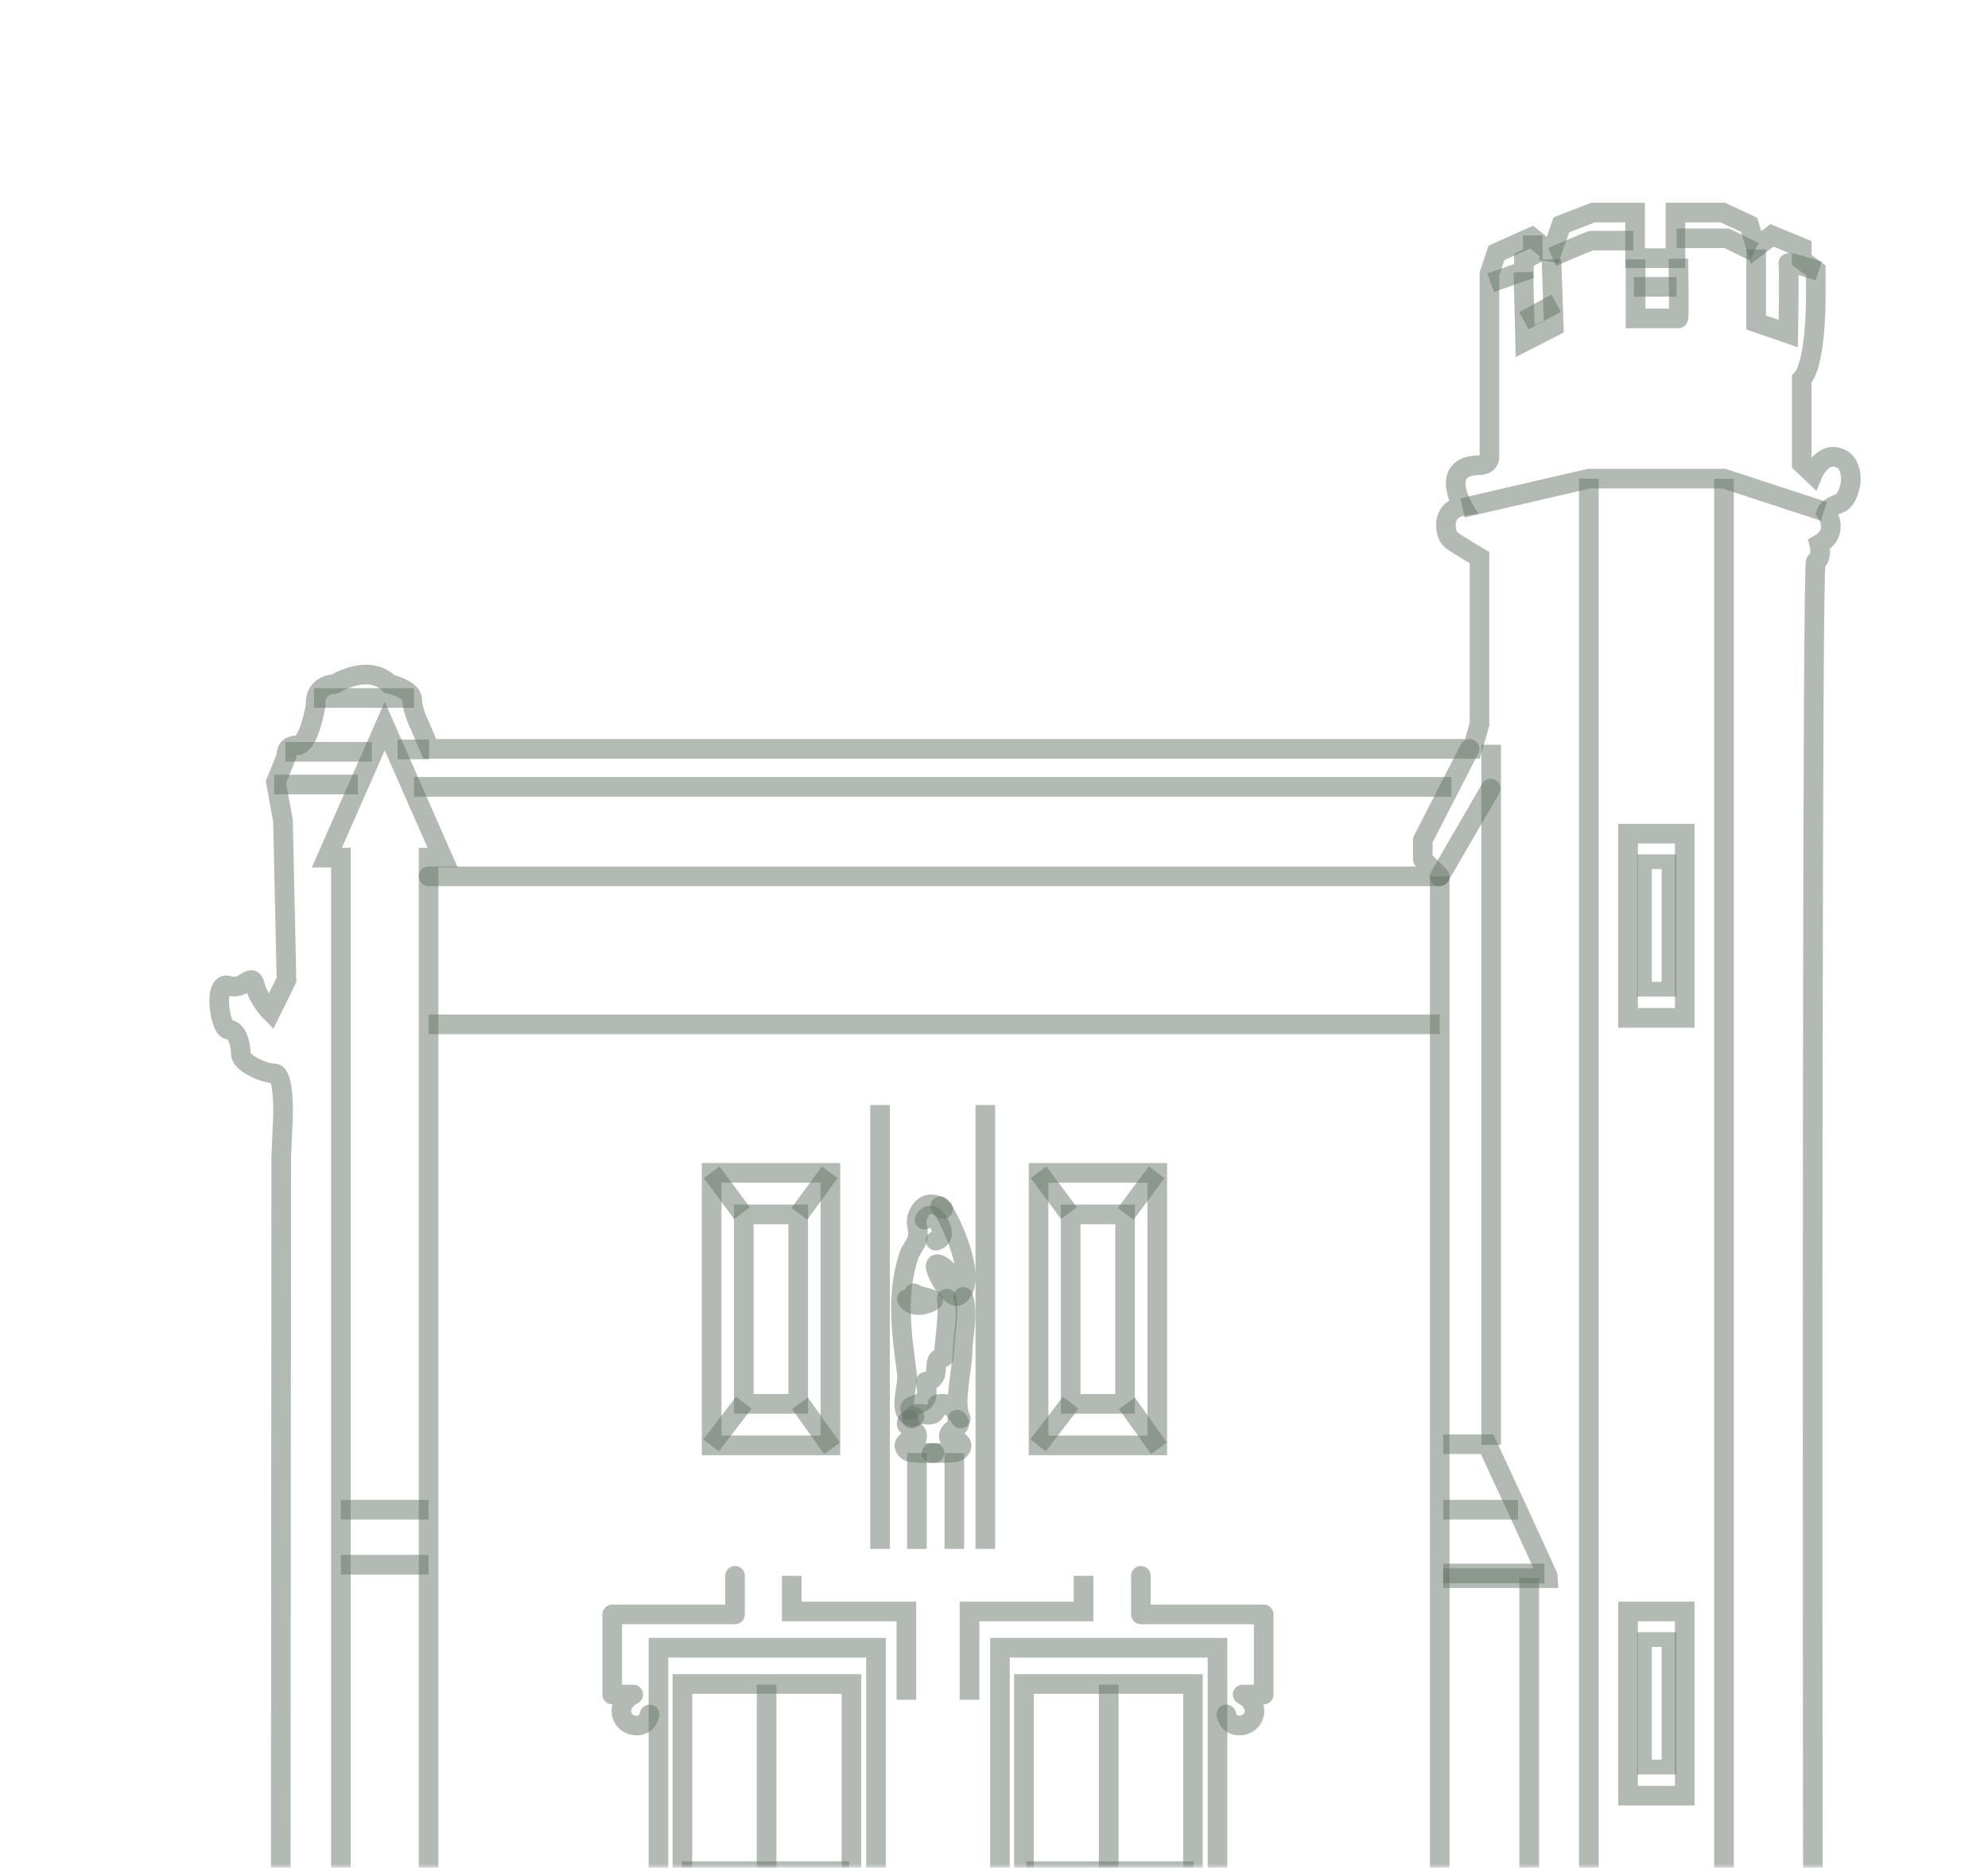 <svg width="248" height="233" viewBox="0 0 248 233" fill="none" xmlns="http://www.w3.org/2000/svg">
<mask id="mask0_1020_22748" style="mask-type:alpha" maskUnits="userSpaceOnUse" x="0" y="0" width="248" height="233">
<rect width="248" height="233" fill="#596D53"/>
</mask>
<g mask="url(#mask0_1020_22748)">
<g opacity="0.68">
<path d="M52.373 287.837H40.773L38.366 283.022L37.49 282.146L40.19 281.052L42.524 274.048V196.863V162.282V106.983H40.773L47.996 90.568L55.218 106.983H53.467V280.396L55.218 281.928L52.592 282.803V474.309L57.699 482.188" stroke="#203625" stroke-opacity="0.5" stroke-width="2.449"/>
<path d="M53.463 188.327H42.52" stroke="#203625" stroke-opacity="0.5" stroke-width="2.449"/>
<path d="M189.379 188.327H180.041" stroke="#203625" stroke-opacity="0.5" stroke-width="2.449"/>
<path d="M53.463 195.186H42.52" stroke="#203625" stroke-opacity="0.5" stroke-width="2.449"/>
<path d="M192.662 196.279H180.041" stroke="#203625" stroke-opacity="0.5" stroke-width="2.449"/>
<path d="M53.467 109.318H179.605L177.489 107.202V104.794L183.326 93.414" stroke="#203625" stroke-opacity="0.5" stroke-width="2.449" stroke-linecap="round" stroke-linejoin="round"/>
<path d="M34.205 97.863H44.638" stroke="#203625" stroke-opacity="0.5" stroke-width="2.449"/>
<path d="M51.643 98.155H181.064" stroke="#203625" stroke-opacity="0.5" stroke-width="2.449"/>
<path d="M35.592 93.779H46.389" stroke="#203625" stroke-opacity="0.5" stroke-width="2.449"/>
<path d="M53.539 93.487H49.6" stroke="#203625" stroke-opacity="0.5" stroke-width="2.449"/>
<path d="M39.166 87.067H51.641" stroke="#203625" stroke-opacity="0.5" stroke-width="2.449"/>
<path d="M53.467 127.775H179.605" stroke="#203625" stroke-opacity="0.5" stroke-width="2.449"/>
<path d="M99.574 151.485H92.789V175.123H99.574V151.485Z" stroke="#203625" stroke-opacity="0.5" stroke-width="2.449"/>
<path d="M103.589 146.305H88.779V180.302H103.589V146.305Z" stroke="#203625" stroke-opacity="0.5" stroke-width="2.449"/>
<path d="M92.573 151.339L88.779 146.232" stroke="#203625" stroke-opacity="0.5" stroke-width="2.449"/>
<path d="M92.789 174.977L88.703 180.302" stroke="#203625" stroke-opacity="0.5" stroke-width="2.449"/>
<path d="M99.719 151.412L103.512 146.232" stroke="#203625" stroke-opacity="0.5" stroke-width="2.449"/>
<path d="M99.791 175.049L103.804 180.666" stroke="#203625" stroke-opacity="0.5" stroke-width="2.449"/>
<path d="M140.351 151.485H133.566V175.123H140.351V151.485Z" stroke="#203625" stroke-opacity="0.5" stroke-width="2.449"/>
<path d="M144.366 146.307H129.557V180.303H144.366V146.307Z" stroke="#203625" stroke-opacity="0.5" stroke-width="2.449"/>
<path d="M133.35 151.339L129.557 146.232" stroke="#203625" stroke-opacity="0.5" stroke-width="2.449"/>
<path d="M133.572 174.977L129.486 180.302" stroke="#203625" stroke-opacity="0.5" stroke-width="2.449"/>
<path d="M140.428 151.412L144.294 146.232" stroke="#203625" stroke-opacity="0.5" stroke-width="2.449"/>
<path d="M140.574 175.049L144.587 180.666" stroke="#203625" stroke-opacity="0.5" stroke-width="2.449"/>
<path d="M179.6 109.318V475.258C179.236 475.258 177.85 482.772 177.85 482.772" stroke="#203625" stroke-opacity="0.5" stroke-width="2.449"/>
<path d="M180.041 180.155H185.513C185.513 180.155 193.173 196.643 193.173 196.862H190.619H180.041" stroke="#203625" stroke-opacity="0.5" stroke-width="2.449"/>
<path d="M208.205 107.494H205.141V123.398H208.205V107.494Z" stroke="#203625" stroke-opacity="0.5" stroke-width="1.836"/>
<path d="M210.172 103.993H203.096V126.973H210.172V103.993Z" stroke="#203625" stroke-opacity="0.5" stroke-width="2.449"/>
<path d="M208.205 204.523H205.141V220.427H208.205V204.523Z" stroke="#203625" stroke-opacity="0.5" stroke-width="1.836"/>
<path d="M210.172 201.021H203.096V224.001H210.172V201.021Z" stroke="#203625" stroke-opacity="0.5" stroke-width="2.449"/>
<path d="M198.209 387.567V59.709" stroke="#203625" stroke-opacity="0.5" stroke-width="2.449"/>
<path d="M215.062 474.675V59.709" stroke="#203625" stroke-opacity="0.5" stroke-width="2.449"/>
<path d="M109.278 205.545H82.139V257.124H109.278V205.545Z" stroke="#203625" stroke-opacity="0.5" stroke-width="2.449"/>
<path d="M151.881 205.545H124.742V257.124H151.881V205.545Z" stroke="#203625" stroke-opacity="0.5" stroke-width="2.449"/>
<path d="M106.211 210.067H85.127V252.819H106.211V210.067Z" stroke="#203625" stroke-opacity="0.5" stroke-width="2.449"/>
<path d="M148.818 210.067H127.734V252.819H148.818V210.067Z" stroke="#203625" stroke-opacity="0.5" stroke-width="2.449"/>
<path d="M95.633 210.141V253.184" stroke="#203625" stroke-opacity="0.5" stroke-width="2.449"/>
<path d="M138.311 210.141V253.184" stroke="#203625" stroke-opacity="0.5" stroke-width="2.449"/>
<path d="M105.922 233.413H85.057" stroke="#203625" stroke-opacity="0.5" stroke-width="2.449"/>
<path d="M128.027 233.413H148.892" stroke="#203625" stroke-opacity="0.5" stroke-width="2.449"/>
<path d="M81.042 213.861C81.042 213.861 80.823 215.247 79.437 215.247C77.394 215.247 76.592 212.621 78.999 211.381H76.373V204.669V201.386H91.694V196.571" stroke="#203625" stroke-opacity="0.5" stroke-width="2.449" stroke-linecap="round" stroke-linejoin="round"/>
<path d="M152.974 213.861C152.974 213.861 153.192 215.247 154.579 215.247C156.621 215.247 157.424 212.621 155.016 211.381H157.643V204.669V201.386H142.322V196.571" stroke="#203625" stroke-opacity="0.5" stroke-width="2.449" stroke-linecap="round" stroke-linejoin="round"/>
<path d="M98.769 196.571V201.021H113.069V212.037" stroke="#203625" stroke-opacity="0.5" stroke-width="2.449"/>
<path d="M135.173 196.571V201.021H120.947V212.037" stroke="#203625" stroke-opacity="0.5" stroke-width="2.449"/>
<path d="M179.604 109.317L185.951 98.374" stroke="#203625" stroke-opacity="0.5" stroke-width="2.449" stroke-linecap="round" stroke-linejoin="round"/>
<path d="M186.023 92.903V180.23" stroke="#203625" stroke-opacity="0.5" stroke-width="2.449"/>
<path d="M190.766 196.862V267.628" stroke="#203625" stroke-opacity="0.5" stroke-width="2.449"/>
<path d="M185.951 35.269L190.11 33.81V32.424L191.204 31.84V29.36" stroke="#203625" stroke-opacity="0.5" stroke-width="2.449"/>
<path d="M193.613 32.059C193.613 32.059 198.282 30.017 198.574 30.017H203.754" stroke="#203625" stroke-opacity="0.5" stroke-width="2.449"/>
<path d="M209.15 29.725H215.425L218.853 31.403" stroke="#203625" stroke-opacity="0.5" stroke-width="2.449"/>
<path d="M226.88 33.809C226.88 33.809 222.941 32.496 223.087 32.861C223.233 33.226 223.087 41.615 223.087 41.615L219.074 40.229V31.11" stroke="#203625" stroke-opacity="0.5" stroke-width="2.449"/>
<path d="M190.039 33.956L190.258 42.564L193.833 40.74L193.541 32.351" stroke="#203625" stroke-opacity="0.5" stroke-width="2.449"/>
<path d="M204.041 32.351V39.72H209.367C209.513 39.72 209.367 32.278 209.367 32.278" stroke="#203625" stroke-opacity="0.5" stroke-width="2.449"/>
<path d="M190.109 40.01L194.122 37.821" stroke="#203625" stroke-opacity="0.5" stroke-width="2.449"/>
<path d="M203.824 35.78H209.15" stroke="#203625" stroke-opacity="0.5" stroke-width="2.449"/>
<path d="M182.447 63.357L198.205 59.709H215.058L227.533 63.795" stroke="#203625" stroke-opacity="0.5" stroke-width="2.449"/>
<path d="M117.665 150.83C116.06 149.59 114.82 150.392 114.382 151.997C114.236 152.727 114.674 153.675 114.455 154.478C114.236 155.28 113.579 155.937 113.361 156.666C111.756 161.627 112.485 166.369 113.142 171.403C113.361 172.862 111.756 176.802 114.09 176.729" stroke="#203625" stroke-opacity="0.5" stroke-width="2.449" stroke-linecap="round" stroke-linejoin="round"/>
<path d="M117.3 150.464C118.687 152.142 122.115 159.948 119.562 161.626C118.614 162.137 116.644 158.708 116.717 157.906C116.863 157.03 118.905 159 119.416 160.094" stroke="#203625" stroke-opacity="0.5" stroke-width="2.449" stroke-linecap="round" stroke-linejoin="round"/>
<path d="M120.145 161.772C120.874 163.961 120.072 166.587 120.072 168.849C119.999 170.892 118.904 175.342 119.853 176.947C119.196 175.999 118.467 174.758 116.935 175.196C116.643 177.822 114.454 175.342 113.725 176.947" stroke="#203625" stroke-opacity="0.5" stroke-width="2.449" stroke-linecap="round" stroke-linejoin="round"/>
<path d="M115.33 152.142C116.206 150.683 117.519 152.653 117.519 153.966C117.446 154.623 116.716 154.769 116.716 154.769" stroke="#203625" stroke-opacity="0.5" stroke-width="2.449" stroke-linecap="round" stroke-linejoin="round"/>
<path d="M114.016 161.333C114.673 161.771 115.621 161.771 116.424 162.208C115.621 162.792 113.797 163.23 113.141 162.063" stroke="#203625" stroke-opacity="0.5" stroke-width="2.449" stroke-linecap="round" stroke-linejoin="round"/>
<path d="M118.106 161.991C118.398 164.252 117.814 166.952 117.741 169.286C115.844 169.432 117.814 171.985 115.479 172.35C115.552 172.861 115.771 174.028 115.479 174.466C114.896 175.414 113.218 175.123 113.583 175.925" stroke="#203625" stroke-opacity="0.5" stroke-width="2.449" stroke-linecap="round" stroke-linejoin="round"/>
<path d="M114.383 181.251V193.216" stroke="#203625" stroke-opacity="0.5" stroke-width="2.449"/>
<path d="M119.051 181.251V193.216" stroke="#203625" stroke-opacity="0.5" stroke-width="2.449"/>
<path d="M109.787 137.843V193.215" stroke="#203625" stroke-opacity="0.5" stroke-width="2.449"/>
<path d="M122.916 137.843V193.215" stroke="#203625" stroke-opacity="0.5" stroke-width="2.449"/>
<path d="M113.36 177.092C112.266 178.186 114.965 178.113 114.309 179.572C113.214 179.499 112.193 180.229 113.287 181.031C113.652 181.323 116.059 181.25 116.57 181.25" stroke="#203625" stroke-opacity="0.5" stroke-width="2.449" stroke-linecap="round" stroke-linejoin="round"/>
<path d="M119.417 177.092C120.511 178.186 117.812 178.113 118.469 179.572C119.563 179.499 120.584 180.229 119.49 181.031C119.125 181.323 116.718 181.25 116.207 181.25" stroke="#203625" stroke-opacity="0.5" stroke-width="2.449" stroke-linecap="round" stroke-linejoin="round"/>
<path d="M57.916 482.115H30.047L34.862 474.601L35.081 144.409L35.3 139.375C35.3 139.375 35.519 133.903 34.206 133.903C32.893 133.903 30.047 132.59 30.047 131.496C30.047 130.401 29.61 128.432 28.515 128.432C27.421 128.432 26.546 122.303 28.515 122.96C30.485 123.617 31.361 121.136 31.798 122.887C32.236 124.711 33.768 126.243 33.768 126.243L35.738 122.23L35.3 102.387L34.425 97.572L35.738 94.289C35.738 94.289 35.519 92.976 37.051 92.976C38.583 92.976 39.386 87.942 39.386 87.942C39.386 87.942 39.021 85.534 41.793 85.316C41.793 85.316 45.952 82.689 48.578 85.316C48.578 85.316 51.423 85.972 51.423 87.285C51.423 88.599 52.298 90.349 52.298 90.349L53.612 93.413H183.69L184.565 90.349V69.557C184.565 69.557 181.939 68.025 181.063 67.369C180.188 66.712 179.677 63.575 182.449 63.137C182.449 63.137 179.531 58.103 184.492 58.031C185.732 58.031 185.805 57.155 185.805 57.155V37.239V34.174L186.681 31.548L191.058 29.578L193.247 31.329V32.423L194.779 28.046L198.718 26.514H203.971V32.205H209.005V26.514H214.914L218.197 28.046L219.073 30.891L221.042 29.359L224.763 30.891V32.423L226.514 33.737V37.457C226.514 40.74 226.076 45.993 224.763 47.306V57.812L226.149 59.125C226.149 59.125 227.462 55.988 229.797 57.301C231.037 58.031 230.891 60 230.891 60C230.891 60 230.672 62.408 229.359 62.846C228.046 63.283 227.827 63.94 227.827 63.94C227.827 63.94 229.578 66.347 226.952 67.879C226.952 67.879 227.389 69.63 226.514 70.068C225.638 70.506 226.514 483.574 226.514 483.574H177.78L176.905 482.042H148.89H149.401" stroke="#203625" stroke-opacity="0.5" stroke-width="2.449"/>
</g>
</g>
</svg>
